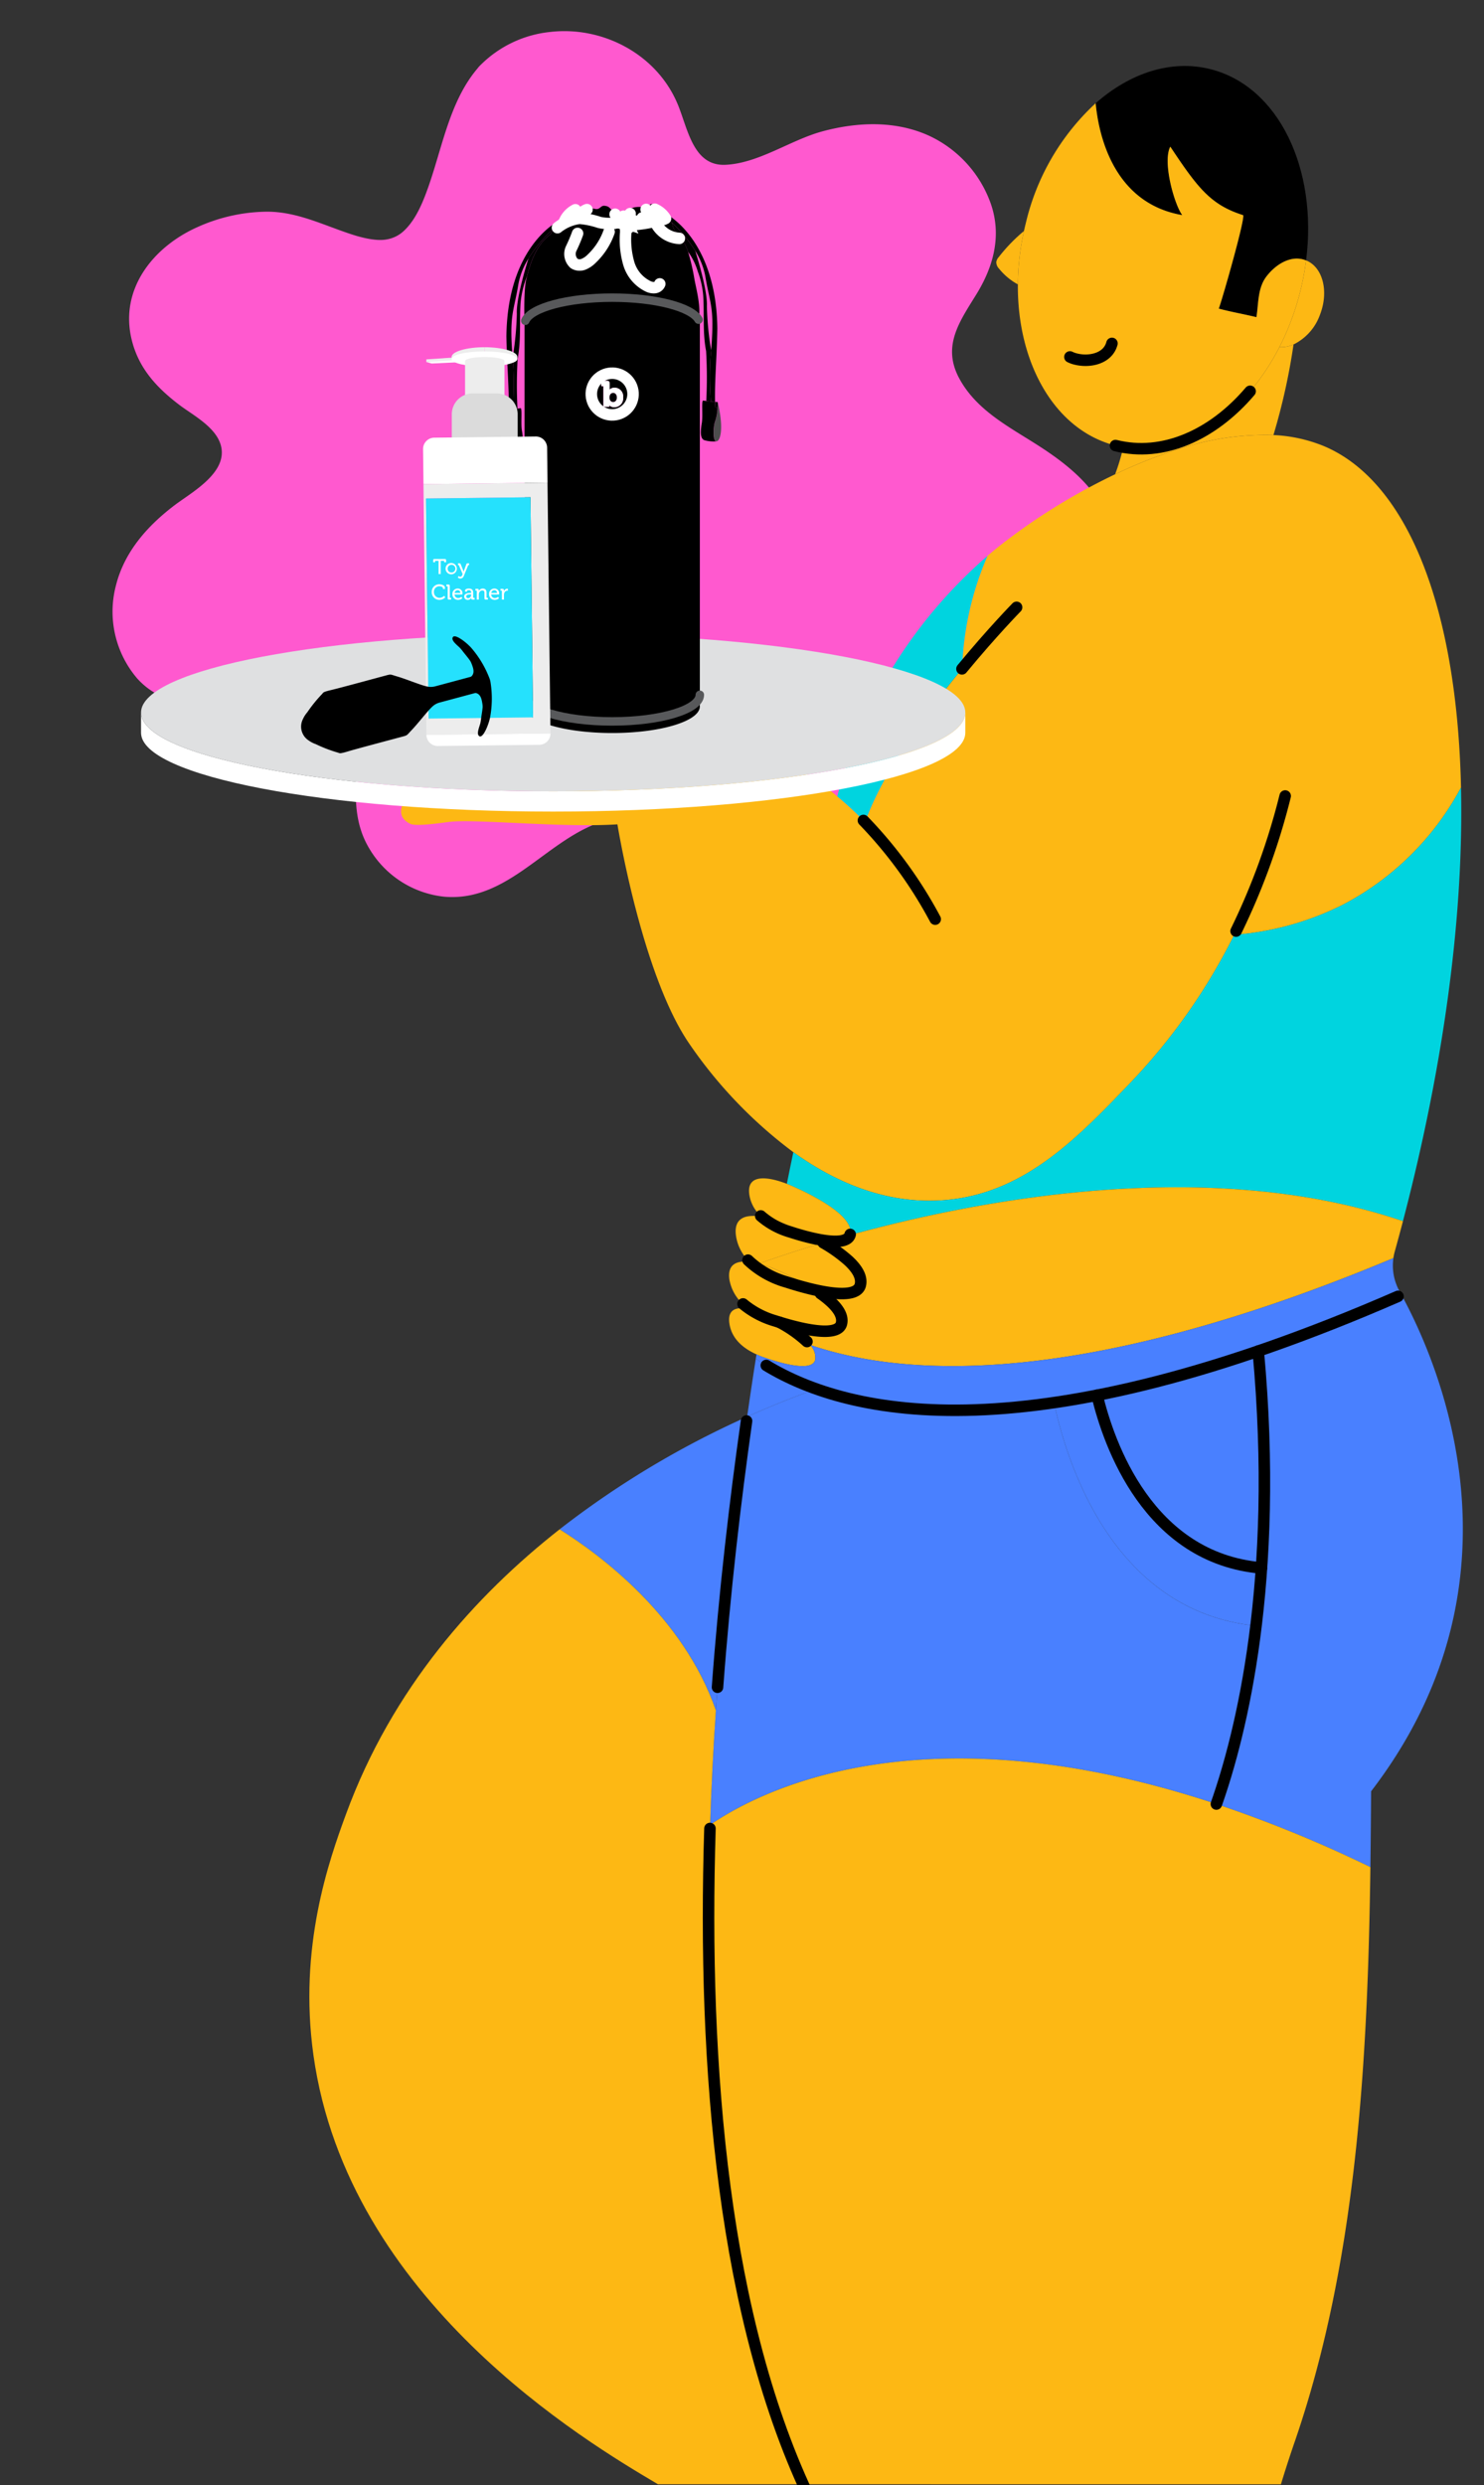<svg xmlns="http://www.w3.org/2000/svg" xmlns:xlink="http://www.w3.org/1999/xlink" width="258" height="432" viewBox="0 0 258 432">
  <rect x="0" y="0" width="258" height="432" fill="#333333" stroke="none"/>
  <defs>
    <clipPath id="clip-path">
      <rect id="Rectangle_56" data-name="Rectangle 56" width="258" height="432" transform="translate(410 130)" fill="#fff" stroke="#707070" stroke-width="1"/>
    </clipPath>
    <clipPath id="clip-path-2">
      <path id="Path_146" data-name="Path 146" d="M-6.762-8.96H134.013L236.759,0V468.941H0Z" fill="none"/>
    </clipPath>
    <clipPath id="clip-path-3">
      <rect id="Rectangle_48" data-name="Rectangle 48" width="200.539" height="420.397" fill="none"/>
    </clipPath>
    <clipPath id="clip-path-5">
      <rect id="Rectangle_50" data-name="Rectangle 50" width="143.303" height="30.924" fill="none"/>
    </clipPath>
    <clipPath id="clip-path-7">
      <rect id="Rectangle_52" data-name="Rectangle 52" width="37.977" height="91.965" fill="none"/>
    </clipPath>
  </defs>
  <g id="Mask_Group_1" data-name="Mask Group 1" transform="translate(-410 -130)" clip-path="url(#clip-path)">
    <g id="Group_78" data-name="Group 78" transform="translate(431.33 141.365)">
      <g id="Mask_Group_2" data-name="Mask Group 2" transform="translate(0 0.003)" clip-path="url(#clip-path-2)">
        <path id="Path_54" data-name="Path 54" d="M172.948,85.112c-2.535-5.64-7.346-9.376-12.328-12.549-4.951-3.153-10.478-6-13.435-11.468-3.035-5.611.006-9.835,2.95-14.6,2.99-4.839,4.477-10.239,2.506-15.841a20.586,20.586,0,0,0-10.66-11.734c-5.831-2.685-12.471-2.429-18.539-.8-5.584,1.5-11.012,5.513-16.841,5.826-5.724.308-6.6-6.295-8.388-10.561C94.522,4.573,84.976-.237,75.95.866A19.982,19.982,0,0,0,64.058,6.5a4.024,4.024,0,0,0-.31.309,3.979,3.979,0,0,0-.329.394c-4.794,5.642-6.094,13.6-8.506,20.478-1.02,2.91-2.289,5.973-4.428,7.878A5.7,5.7,0,0,1,47.737,36.9c-1.716.361-4.114-.19-6.046-.811-4.979-1.6-9.553-4-14.882-3.991a29.981,29.981,0,0,0-12.2,2.739C7.1,38.223,1.077,45.553,3.334,54.491c1.245,4.93,4.391,8.254,8.227,11.176,2.5,1.9,6.95,4.136,7.378,7.755.521,4.4-5.389,7.577-8.23,9.743C6.068,86.7,2.014,91.2.545,97.148a17.875,17.875,0,0,0,3.706,16.086c4.332,4.815,10.825,5.116,16.676,4.072,5.153-.92,10.284-3.236,15.607-2.463a7.409,7.409,0,0,1,4.871,2.48c1.8,2.291,1.52,5.619,1.308,8.361-.452,5.856-1.293,11.749,1.844,17.036A17.213,17.213,0,0,0,57.72,151.19c10.375.854,16.85-8.644,25.606-12.4,4.7-2.016,8.973-.642,13.057,2.176,4.838,3.338,8.92,7.689,14.1,10.519,9.983,5.454,23.9,5.525,30.453-5.554,2.918-4.936,2.552-10.714,1.422-16.146-.929-4.466-3.218-10.023-1.486-14.562,1.366-3.578,5.089-4.853,8.4-5.606,4.118-.937,8.356-1.162,12.459-2.171,4.123-1.014,8.037-2.945,10.571-6.59,3.256-4.683,2.91-10.706.645-15.746" transform="translate(-1.737 -6.666)" fill="#ff59cf"/>
        <g id="Group_68" data-name="Group 68" transform="translate(32.453 0.101)">
          <g id="Group_67" data-name="Group 67" clip-path="url(#clip-path-3)">
            <g id="Group_66" data-name="Group 66">
              <g id="Group_65" data-name="Group 65" clip-path="url(#clip-path-3)">
                <path id="Path_55" data-name="Path 55" d="M119.26,219.414c2.081-2.271,22.113,5.054,23.251,1.392a18.949,18.949,0,0,1,5.615-8.437c8.019-7.075,19.838-4.4,25.608-3.094a48.158,48.158,0,0,1,20.127,10.2,60.664,60.664,0,0,1,4.83,4.481c3.253-8.98,10.721-19.192,16.878-26.667a53.191,53.191,0,0,1,4.421-19.623q1.221-1.054,2.521-2.073a107.723,107.723,0,0,1,19.657-12.108,84.6,84.6,0,0,1,11.091-4.386,47.712,47.712,0,0,1,16.434-2.43,26.045,26.045,0,0,1,8.885,1.965c14.375,6.149,23.023,27.823,23.725,59.316a48.977,48.977,0,0,1-20.549,20.377,50.328,50.328,0,0,1-18.873,5.222,104.255,104.255,0,0,1-17.959,25.621c-9.441,9.855-18.606,19.429-32.511,20.506-10.048.775-18.976-3.163-26.181-8.342a79.377,79.377,0,0,1-18.17-18.972c-6.649-9.777-10.815-28.732-12.423-38.022-9.579.625-24.746-.973-29.232-.426-1.15.138-5.739.845-6.782.336-2.986-1.456-.991-4.154-.362-4.835" transform="translate(-102.083 -92.504)" fill="#fdb814"/>
                <path id="Path_56" data-name="Path 56" d="M412.541,6.726c5.951-5.248,13.125-7.653,19.972-5.92,11.824,2.987,18.649,17.275,16.615,33.248l-.034-.013c-2.659-1.048-5.378.814-6.916,2.878-1.486,2-1.31,4.662-1.685,7-2.176-.53-4.378-.9-6.545-1.487.556-1.426,4.749-16.081,4.21-16.253-5.619-1.78-7.872-4.722-12.642-11.905-1.388,2.7.728,10.108,2.081,11.905-12.147-2.1-14.573-14.275-15.055-19.45" transform="translate(-275.84 -0.249)"/>
                <path id="Path_57" data-name="Path 57" d="M397.878,75.845c-.452-.077-.9-.177-1.357-.289C386.007,72.9,379.449,61.307,379.552,47.54a45.27,45.27,0,0,1,1.06-9.277c.108-.483.22-.961.341-1.444a41.143,41.143,0,0,1,12.125-20.773c.483,5.175,2.909,17.352,15.055,19.45-1.353-1.8-3.469-9.208-2.081-11.906,4.77,7.183,7.023,10.126,12.642,11.906.538.172-3.654,14.827-4.21,16.253,2.167.586,4.369.957,6.545,1.487.375-2.336.2-5,1.685-7,1.538-2.064,4.257-3.925,6.916-2.878l.034.013a46.5,46.5,0,0,1-1.043,5.489,45.38,45.38,0,0,1-3.589,9.575c-4.27,8.333-10.794,14.37-17.835,16.662a19.3,19.3,0,0,1-9.32.745" transform="translate(-256.377 -9.569)" fill="#fdb814"/>
                <path id="Path_58" data-name="Path 58" d="M370.824,74.757a29.071,29.071,0,0,1,4.382-4.529,45.271,45.271,0,0,0-1.06,9.277,10.944,10.944,0,0,1-3.266-2.728,1.684,1.684,0,0,1-.487-1.164,1.748,1.748,0,0,1,.431-.857" transform="translate(-250.971 -41.535)" fill="#fdb814"/>
                <path id="Path_59" data-name="Path 59" d="M492.921,97.3a5.139,5.139,0,0,1-2.447.452,45.385,45.385,0,0,0,3.589-9.574,46.58,46.58,0,0,0,1.043-5.489c2.921,1.176,3.995,5.412,2.4,9.479a9.172,9.172,0,0,1-4.58,5.132" transform="translate(-321.818 -48.888)" fill="#fdb814"/>
                <path id="Path_60" data-name="Path 60" d="M464.813,118.78a5.144,5.144,0,0,0,2.447-.452,109.888,109.888,0,0,1-3.495,15.748,47.713,47.713,0,0,0-16.434,2.43l-.353-1.064c7.041-2.292,13.565-8.329,17.835-16.662" transform="translate(-296.157 -69.913)" fill="#fdb814"/>
                <path id="Path_61" data-name="Path 61" d="M431.528,160.068l.353,1.064a84.6,84.6,0,0,0-11.091,4.386,36.518,36.518,0,0,0,1.418-4.705,19.3,19.3,0,0,0,9.32-.745" transform="translate(-280.706 -94.538)" fill="#fdb814"/>
                <path id="Path_62" data-name="Path 62" d="M329.106,207.946a53.191,53.191,0,0,0-4.421,19.623c-6.157,7.476-13.625,17.688-16.878,26.667a60.662,60.662,0,0,0-4.83-4.481,83.741,83.741,0,0,1,26.129-41.809" transform="translate(-211.2 -122.785)" fill="#00d4df"/>
                <path id="Path_63" data-name="Path 63" d="M398.808,306.192c.478,21.243-2.663,46.954-10.092,75.376-33.6-11.436-73.652-3.771-96.14,2.421a.559.559,0,0,0,.039-.121c.271-1.125-.469-2.31-1.685-3.438-2.551-2.365-7.2-4.468-8.911-5.188-.129-.056-.271-.112-.418-.168.431-2.128.81-3.973,1.133-5.5,7.2,5.179,16.133,9.117,26.181,8.342,13.9-1.078,23.069-10.652,32.51-20.506a104.254,104.254,0,0,0,17.959-25.621,50.33,50.33,0,0,0,18.873-5.222,48.98,48.98,0,0,0,20.549-20.377" transform="translate(-198.59 -180.747)" fill="#00d4df"/>
                <path id="Path_64" data-name="Path 64" d="M272.143,472.815c.146.056.289.112.418.168,1.715.72,6.36,2.822,8.911,5.188,1.215,1.129,1.956,2.314,1.685,3.439a.571.571,0,0,1-.039.121q-1.9.523-3.628,1.03a20.08,20.08,0,0,1-2.12-.327c-2.236-1.228-4.382-2.181-5.507-2.655a19.625,19.625,0,0,0-4.119-1.249,6.342,6.342,0,0,1-2.112-3.753c-.663-4.162,4.042-2.926,6.511-1.96" transform="translate(-189.13 -278.487)" fill="#fdb814"/>
                <path id="Path_65" data-name="Path 65" d="M259.978,491.383c-.547-3.425,1.857-3.882,4.421-3.456a13.854,13.854,0,0,0,5,2.654,43.89,43.89,0,0,0,4.628,1.25c.366.2.737.409,1.1.625-5.209,1.543-9.075,2.883-11.169,3.637a12.692,12.692,0,0,0-1.611-.31,7.687,7.687,0,0,1-2.37-4.4" transform="translate(-185.786 -287.887)" fill="#fdb814"/>
                <path id="Path_66" data-name="Path 66" d="M290.736,483.965c22.488-6.192,62.535-13.857,96.14-2.422q-.691,2.637-1.431,5.3a9.2,9.2,0,0,0-.237,1.125c-53.977,22.6-84.881,20.756-101.418,15.077-.164-.194-.34-.388-.53-.577a22.158,22.158,0,0,0-4.778-3.352c2.9.9,10.135,2.878,10.781.224.306-1.245-.517-2.555-1.87-3.8a20.012,20.012,0,0,0-2.714-2.042c3.456.775,7.368,1.172,7.859-.857.336-1.388-.578-2.848-2.073-4.236a25.628,25.628,0,0,0-4.373-3.115c.332-.1.672-.2,1.017-.3,1.775.168,3.279-.017,3.628-1.03" transform="translate(-196.748 -280.723)" fill="#fdb814"/>
                <path id="Path_67" data-name="Path 67" d="M275.871,490.774a13.851,13.851,0,0,1-5-2.654,19.626,19.626,0,0,1,4.119,1.249c1.125.474,3.27,1.426,5.507,2.655a43.972,43.972,0,0,1-4.628-1.25" transform="translate(-192.26 -288.079)" fill="#fdb814"/>
                <path id="Path_68" data-name="Path 68" d="M299.52,496.957q1.726-.5,3.628-1.03c-.349,1.013-1.853,1.2-3.628,1.03" transform="translate(-209.161 -292.685)" fill="#fdb814"/>
                <path id="Path_69" data-name="Path 69" d="M280.969,499.164a25.653,25.653,0,0,1,4.373,3.115c1.5,1.388,2.409,2.848,2.073,4.236-.491,2.03-4.4,1.633-7.859.857a50.4,50.4,0,0,0-7.183-3.7,20.123,20.123,0,0,0-2.573-.875c2.094-.754,5.959-2.094,11.169-3.637" transform="translate(-191.627 -294.595)" fill="#fdb814"/>
                <path id="Path_70" data-name="Path 70" d="M261.43,507.84A17.964,17.964,0,0,0,267.1,510.7c.862.28,2.827.9,4.972,1.383a20.015,20.015,0,0,1,2.715,2.042c1.353,1.245,2.176,2.555,1.87,3.8-.646,2.654-7.877.672-10.781-.224-1.159-.642-2.2-1.138-2.805-1.409a13.57,13.57,0,0,0-2.249-.8,7.552,7.552,0,0,1-3.632-5.123c-.457-2.861,1.392-3.413,3.516-3.167.228.224.469.435.72.638" transform="translate(-184.148 -299.306)" fill="#fdb814"/>
                <path id="Path_71" data-name="Path 71" d="M273.3,511.222a17.963,17.963,0,0,1-5.675-2.861c.246-.09.543-.2.892-.327a20.122,20.122,0,0,1,2.573.875,50.406,50.406,0,0,1,7.183,3.7c-2.146-.478-4.111-1.1-4.972-1.383" transform="translate(-190.344 -299.828)" fill="#fdb814"/>
                <path id="Path_72" data-name="Path 72" d="M270.665,532.729c.189.189.366.383.53.577a3.1,3.1,0,0,1,.9,2.581c-.551,2.448-7.312.146-8.863-.392-.444-.155-.9-.332-1.344-.539-2.219-1-4.3-2.628-4.705-5.347-.418-2.835,1.676-2.939,3.645-2.443a17.508,17.508,0,0,0,4.266,1.961c.2.064.469.151.788.25a22.159,22.159,0,0,1,4.779,3.352" transform="translate(-184.153 -310.98)" fill="#fdb814"/>
                <path id="Path_73" data-name="Path 73" d="M470.63,578.8c.383-3.163.706-6.519.948-10.065a234.3,234.3,0,0,0-.565-37.7c7.7-2.641,15.986-5.869,24.9-9.773,6.451,11.81,22.924,49.552-5.278,86.307q-.039,6.541-.121,13.177a222.787,222.787,0,0,0-26.775-10.966,147.874,147.874,0,0,0,6.89-30.981" transform="translate(-306.046 -307.633)" fill="#4980ff"/>
                <path id="Path_74" data-name="Path 74" d="M355.795,521.855a214.019,214.019,0,0,1-28.016,7.679q-3.878.763-7.485,1.284c-19.653,2.87-33.333.733-42.688-2.883a44.861,44.861,0,0,1-9.16-4.757c.039-.25.078-.5.121-.75.448.207.9.383,1.344.538,1.551.539,8.312,2.84,8.863.392a3.1,3.1,0,0,0-.9-2.581c16.538,5.679,47.441,7.519,101.419-15.077a9.158,9.158,0,0,0,1.064,5.752c.112.2.228.409.345.629-8.915,3.9-17.2,7.131-24.9,9.773" transform="translate(-190.827 -298.451)" fill="#4980ff"/>
                <path id="Path_75" data-name="Path 75" d="M266.275,548.324a44.875,44.875,0,0,0,9.161,4.757l-.362,1.133c-2.232.819-5.826,2.189-10.307,4.2q.75-5.242,1.508-10.092" transform="translate(-188.657 -323.598)" fill="#4980ff"/>
                <path id="Path_76" data-name="Path 76" d="M250.06,616.316c1.25-18.464,3.284-35.94,5.438-51.056,4.481-2.012,8.075-3.382,10.307-4.2l.362-1.133c9.354,3.615,23.035,5.752,42.688,2.883,1.922,9.2,9.691,36.255,35.117,38.8a147.879,147.879,0,0,1-6.89,30.981c-51.306-17.025-79.6-2.172-88.027,3.632.216-6.717.561-13.375,1-19.907" transform="translate(-179.388 -330.442)" fill="#4980ff"/>
                <path id="Path_77" data-name="Path 77" d="M413.151,552.776a213.926,213.926,0,0,0,28.016-7.679,234.308,234.308,0,0,1,.564,37.7c-19.7-1.711-26.538-21.518-28.581-30.02" transform="translate(-276.2 -321.694)" fill="#4980ff"/>
                <path id="Path_78" data-name="Path 78" d="M394.9,565.108q3.607-.523,7.485-1.284c2.042,8.5,8.885,28.31,28.581,30.02-.241,3.546-.564,6.9-.948,10.065-25.427-2.546-33.2-29.6-35.117-38.8" transform="translate(-265.43 -332.742)" fill="#4980ff"/>
                <path id="Path_79" data-name="Path 79" d="M185.258,592.506a158.33,158.33,0,0,1,32.6-19.571c-2.154,15.116-4.188,32.592-5.438,51.056-5.666-16.348-20.092-27.051-27.163-31.485" transform="translate(-141.749 -338.117)" fill="#4980ff"/>
                <path id="Path_80" data-name="Path 80" d="M148.815,672.058c-1.314,40.422,1.964,83.08,16.179,114.617H139.753c-.077-.048-.155-.091-.232-.138-12.194-7.226-53.715-31.842-59.665-74.462-2.624-18.769,2.671-33.743,5.658-41.882,8.04-21.932,22.523-38.039,37.142-49.527,7.071,4.434,21.5,15.137,27.164,31.485-.444,6.532-.789,13.189-1,19.907" transform="translate(-79.147 -366.277)" fill="#fdb814"/>
                <path id="Path_81" data-name="Path 81" d="M336.7,725.751a222.811,222.811,0,0,1,26.775,10.966c-.461,33.562-2.365,68.524-13.121,99.785q-1.286,3.723-2.434,7.5H264.854c-14.215-31.537-17.494-74.2-16.18-114.617,8.424-5.8,36.72-20.657,88.026-3.632" transform="translate(-179.007 -423.603)" fill="#fdb814"/>
              </g>
            </g>
          </g>
        </g>
        <path id="Path_82" data-name="Path 82" d="M420.942,147.609c8.227,2.078,16.926-1.811,23.407-9.432" transform="translate(-248.343 -81.522)" fill="none" stroke="#000" stroke-linecap="round" stroke-linejoin="round" stroke-width="2"/>
        <path id="Path_83" data-name="Path 83" d="M248.651,747.5c-1.3,41.636,2.3,85.568,17.71,117.232" transform="translate(-146.552 -441.002)" fill="none" stroke="#000" stroke-linecap="round" stroke-linejoin="round" stroke-width="2"/>
        <path id="Path_84" data-name="Path 84" d="M257.252,574.729c-1.96,13.836-3.809,29.615-5.049,46.293" transform="translate(-148.792 -339.074)" fill="none" stroke="#000" stroke-linecap="round" stroke-linejoin="round" stroke-width="2"/>
        <path id="Path_85" data-name="Path 85" d="M480.622,309.762a118.436,118.436,0,0,1-8.535,23.485" transform="translate(-278.518 -182.752)" fill="none" stroke="#000" stroke-linecap="round" stroke-linejoin="round" stroke-width="2"/>
        <path id="Path_86" data-name="Path 86" d="M326.553,337.292a75.969,75.969,0,0,0-12.48-17.154" transform="translate(-185.294 -188.873)" fill="none" stroke="#000" stroke-linecap="round" stroke-linejoin="round" stroke-width="2"/>
        <path id="Path_87" data-name="Path 87" d="M365.362,229.768s-4.282,4.371-9.5,10.7" transform="translate(-209.951 -135.558)" fill="none" stroke="#000" stroke-linecap="round" stroke-linejoin="round" stroke-width="2"/>
        <path id="Path_88" data-name="Path 88" d="M276.5,520.715a17.444,17.444,0,0,1,1.775,1.413c1.35,1.245,2.173,2.557,1.869,3.8-.72,2.948-9.545.181-11.568-.472a15.4,15.4,0,0,1-5.549-2.937" transform="translate(-155.179 -307.208)" fill="none" stroke="#000" stroke-linecap="round" stroke-linejoin="round" stroke-width="2"/>
        <path id="Path_89" data-name="Path 89" d="M286.084,491.011c-.648,2.666-8.593.164-10.414-.427a13.576,13.576,0,0,1-5.136-2.787" transform="translate(-159.607 -287.787)" fill="none" stroke="#000" stroke-linecap="round" stroke-linejoin="round" stroke-width="2"/>
        <path id="Path_90" data-name="Path 90" d="M278.216,499.167a25.72,25.72,0,0,1,4.373,3.113c1.5,1.388,2.411,2.85,2.074,4.237-.8,3.285-10.589.2-12.834-.526a16.033,16.033,0,0,1-6.695-3.8" transform="translate(-156.421 -294.495)" fill="none" stroke="#000" stroke-linecap="round" stroke-linejoin="round" stroke-width="2"/>
        <path id="Path_91" data-name="Path 91" d="M278.507,532.894a22.3,22.3,0,0,1,4.769,3.35" transform="translate(-164.311 -314.393)" fill="none" stroke="#000" stroke-linecap="round" stroke-linejoin="round" stroke-width="2"/>
        <path id="Path_92" data-name="Path 92" d="M401.631,120.231a4.858,4.858,0,0,0,1.1.385c2.33.561,5.508-.077,6.206-2.736" transform="translate(-236.951 -69.547)" fill="none" stroke="#000" stroke-linecap="round" stroke-linejoin="round" stroke-width="2"/>
        <path id="Path_93" data-name="Path 93" d="M272.882,533.906c14.506,8.814,46.026,15.816,109.833-12.009" transform="translate(-160.992 -307.905)" fill="none" stroke="#000" stroke-linecap="round" stroke-linejoin="round" stroke-width="2"/>
        <path id="Path_94" data-name="Path 94" d="M463.727,623.837c4.275-12.15,10.973-38.654,7.28-78.747" transform="translate(-273.585 -321.588)" fill="none" stroke="#000" stroke-linecap="round" stroke-linejoin="round" stroke-width="2"/>
        <path id="Path_95" data-name="Path 95" d="M413.147,563.821c2.042,8.5,8.888,28.313,28.585,30.024" transform="translate(-243.745 -332.639)" fill="none" stroke="#000" stroke-linecap="round" stroke-linejoin="round" stroke-width="2"/>
        <g id="Group_72" data-name="Group 72" transform="translate(3.19 98.795)">
          <g id="Group_71" data-name="Group 71" clip-path="url(#clip-path-5)">
            <g id="Group_70" data-name="Group 70">
              <g id="Group_69" data-name="Group 69" clip-path="url(#clip-path-5)">
                <path id="Path_96" data-name="Path 96" d="M79.432,288.079c39.571,0,71.652-6.138,71.652-13.705v3.514c0,7.572-32.081,13.705-71.652,13.705S7.78,285.46,7.78,277.888v-3.514c0,7.568,32.081,13.705,71.652,13.705" transform="translate(-7.78 -260.669)" fill="#fff"/>
                <path id="Path_97" data-name="Path 97" d="M79.432,268.36c-39.571,0-71.652-6.138-71.652-13.705s32.081-13.7,71.652-13.7,71.652,6.138,71.652,13.7S119,268.36,79.432,268.36" transform="translate(-7.78 -240.95)" fill="#dfe0e1"/>
              </g>
            </g>
          </g>
        </g>
        <g id="Group_76" data-name="Group 76" transform="translate(66.061 24.096)">
          <g id="Group_75" data-name="Group 75" clip-path="url(#clip-path-7)">
            <g id="Group_74" data-name="Group 74">
              <g id="Group_73" data-name="Group 73" clip-path="url(#clip-path-7)">
                <path id="Path_98" data-name="Path 98" d="M251.262,142.823c1.064,4.5.49,6.71-.205,6.787s-.613-2.614-.2-3.6a8.179,8.179,0,0,0,.38-2.294c.029-.517.029-.9.029-.9" transform="translate(-213.872 -108.359)" fill="#4d4d4d"/>
                <path id="Path_99" data-name="Path 99" d="M251.635,142.711v.019s0,.38-.029.9l-.4-.019c-.015-.316-.025-.63-.032-.943.186.019.349.034.466.046" transform="translate(-214.244 -108.266)"/>
                <path id="Path_100" data-name="Path 100" d="M246.9,142.261l.729.073c.007.313.016.627.032.943l.4.019a8.179,8.179,0,0,1-.38,2.294c-.409.982-.492,3.673.2,3.6a5.655,5.655,0,0,1-2.148-.209c-.427-.193-.569-.708-.569-1.374a10.481,10.481,0,0,1,.165-1.6c.221-1.36-.11-3.969.258-3.9.084.017.271.041.511.071s.514.056.8.085" transform="translate(-210.708 -107.934)"/>
                <path id="Path_101" data-name="Path 101" d="M238.1,86.6c.613-7.547-.175-7.845-1.006-12.833a12.829,12.829,0,0,0-1.757-4.45,24.109,24.109,0,0,0-4.125-4.974,7.068,7.068,0,0,0-1.039-1.488c.2.1,8.825,4.453,9.006,19.994-.112,5.558-.482,9.081-.4,12.731l-.729-.073a61.947,61.947,0,0,1-.047-7.843c.033-.37.065-.725.092-1.065" transform="translate(-201.856 -61.179)"/>
                <path id="Path_102" data-name="Path 102" d="M239.593,88.739c-.027.34-.059.695-.092,1.065a61.942,61.942,0,0,0,.047,7.843c-.281-.029-.562-.059-.8-.086a79.217,79.217,0,0,0-.029-8.672c-.618-3.209-.3-6.382-.5-9.607a15.244,15.244,0,0,0-.947-4.232,11.064,11.064,0,0,0-1.695-3.425,8.465,8.465,0,0,0-1.311-2.534c-.492-.619-1.191-1.151-1.345-1.977a2.525,2.525,0,0,0-.221-.631,24.109,24.109,0,0,1,4.125,4.974l0,0s2.166,6.689,2.031,9.616a53.576,53.576,0,0,0,.733,7.666" transform="translate(-203.351 -63.32)"/>
                <path id="Path_103" data-name="Path 103" d="M200.664,102.342a1.551,1.551,0,0,1,.2.745V169.53c0,2.554-6.816,4.622-15.238,4.622s-15.237-2.068-15.237-4.622V103.087c0-2.554,6.816-4.623,15.237-4.623,7.585,0,13.868,1.677,15.04,3.878m-11.411,12.883a3.628,3.628,0,1,0-3.629,3.628,3.629,3.629,0,0,0,3.629-3.628" transform="translate(-166.585 -82.188)"/>
                <path id="Path_104" data-name="Path 104" d="M194.839,60.442a7.086,7.086,0,0,1,1.039,1.488,2.522,2.522,0,0,1,.22.631c.155.827.853,1.358,1.345,1.977a8.476,8.476,0,0,1,1.312,2.534A38.487,38.487,0,0,1,199.89,72c.428,2.134,1.107,4.713.716,6.9,0,.007,0,.014,0,.022-1.173-2.2-7.455-3.877-15.04-3.877-8.421,0-15.237,2.068-15.237,4.622,0,0-.212-5.828.307-7.855q.06-.236.128-.5c.539-2.089,1.489-5.375,4.03-7.244a9,9,0,0,0,.683-1.106c.21-.365.451-.781.714-1.2v0c.741-1.172,1.66-2.345,2.55-2.372,1.663-.052,1.351,0,2.184,0a16.981,16.981,0,0,1,1.818.26c.728.051.831-.624,1.455-.572s.861.208,1.365.883,2.169.155,2.427,0a3.894,3.894,0,0,1,2.443-.675,2.222,2.222,0,0,0,1.871-.521c.883.052.988.157,1.871.988.225.212.451.445.664.688" transform="translate(-166.523 -58.768)"/>
                <path id="Path_105" data-name="Path 105" d="M202.327,130.491a3.628,3.628,0,1,1-3.628,3.629,3.628,3.628,0,0,1,3.628-3.629m1.905,4.224a1.512,1.512,0,0,0-1.463-1.7,1.262,1.262,0,0,0-.877.315h-.012s.012-.114.012-.278v-.763c0-.321-.138-.46-.46-.46h-1.01v.915h.239a.126.126,0,0,1,.139.139v3.457h1.022v-.076c0-.1-.005-.183-.005-.183h.012a1.2,1.2,0,0,0,.889.335,1.542,1.542,0,0,0,1.514-1.7" transform="translate(-183.288 -101.083)"/>
                <path id="Path_106" data-name="Path 106" d="M205.248,134.933a1.512,1.512,0,0,1,1.463,1.7,1.542,1.542,0,0,1-1.514,1.7,1.2,1.2,0,0,1-.889-.335H204.3s.006.083.006.183v.076h-1.023V134.8a.126.126,0,0,0-.139-.139h-.24v-.915h1.01c.323,0,.46.139.46.46v.763c0,.164-.013.278-.013.278h.013a1.262,1.262,0,0,1,.877-.315m.367,1.722c0-.486-.259-.8-.638-.8-.328,0-.636.24-.636.8,0,.391.208.776.636.776.34,0,.638-.277.638-.776" transform="translate(-185.767 -103.004)" fill="#fff"/>
                <path id="Path_107" data-name="Path 107" d="M207.048,138.885c.379,0,.638.315.638.8s-.3.775-.638.775c-.428,0-.636-.384-.636-.775,0-.562.308-.8.636-.8" transform="translate(-187.838 -106.036)"/>
                <path id="Path_108" data-name="Path 108" d="M163.792,89.817q.041.512.092,1.072a61.918,61.918,0,0,1-.047,7.841c-.253.026-.508.052-.73.073.085-3.648-.285-7.171-.4-12.729.183-15.6,8.873-19.928,9.009-19.994-.263.416-.5.832-.714,1.2a23.9,23.9,0,0,0-4.451,5.266,12.816,12.816,0,0,0-1.758,4.449c-.831,4.986-1.619,5.285-1.006,12.826" transform="translate(-162.057 -63.082)"/>
                <path id="Path_109" data-name="Path 109" d="M172.562,69a8.937,8.937,0,0,1-.684,1.106c-2.541,1.87-3.491,5.156-4.03,7.244a16.479,16.479,0,0,0-1.133,4.74c-.2,3.226.117,6.4-.5,9.607a78.772,78.772,0,0,0-.029,8.67c-.231.026-.513.057-.8.085a61.908,61.908,0,0,0,.047-7.841q-.052-.56-.092-1.072a53.537,53.537,0,0,0,.733-7.661c-.135-2.925,2.031-9.614,2.031-9.614A23.918,23.918,0,0,1,172.562,69" transform="translate(-163.611 -64.805)"/>
                <path id="Path_110" data-name="Path 110" d="M164.577,145.4c.24-.029.427-.054.511-.07.368-.073.037,2.536.257,3.9a10.456,10.456,0,0,1,.165,1.6c0,.667-.142,1.182-.569,1.375a5.445,5.445,0,0,1-2.119.211c.663,0,.579-2.629.175-3.6a8.216,8.216,0,0,1-.38-2.294l.4-.019c.015-.317.025-.631.032-.944.222-.021.477-.047.73-.073.283-.029.563-.059.8-.085" transform="translate(-162.001 -109.836)"/>
                <path id="Path_111" data-name="Path 111" d="M163.008,145.887c-.007.313-.016.627-.032.944l-.4.019c-.029-.517-.029-.9-.029-.9v-.021c.118-.011.281-.026.464-.046" transform="translate(-161.958 -110.166)"/>
                <path id="Path_112" data-name="Path 112" d="M162.111,149.24c.4.968.488,3.6-.175,3.6h-.029c-.7-.077-1.269-2.287-.205-6.787,0,0,0,.38.029.9a8.186,8.186,0,0,0,.38,2.294" transform="translate(-161.114 -110.262)" fill="#4d4d4d"/>
              </g>
            </g>
          </g>
        </g>
        <path id="Path_113" data-name="Path 113" d="M170.388,266.862c0,2.555,6.815,4.623,15.237,4.623s15.238-2.068,15.238-4.623" transform="translate(-100.524 -157.442)" fill="none" stroke="#58595b" stroke-linecap="round" stroke-width="1.475"/>
        <path id="Path_114" data-name="Path 114" d="M184.348,66.462a7.706,7.706,0,0,1,3.821-1.626,14.3,14.3,0,0,1,3.462.715,8.277,8.277,0,0,0,2.642.142,1.97,1.97,0,0,1,1.611.242,1.791,1.791,0,0,1,.33,1.394,15,15,0,0,0,.53,5.354,6.434,6.434,0,0,0,3.4,3.994,2.194,2.194,0,0,0,1.114.206,1.054,1.054,0,0,0,.875-.647" transform="translate(-108.76 -38.251)" fill="none" stroke="#fff" stroke-linecap="round" stroke-width="2"/>
        <path id="Path_115" data-name="Path 115" d="M213.335,67.2a3.157,3.157,0,0,1,2.048-1.077,23.113,23.113,0,0,0,2.341-.367,5.156,5.156,0,0,1,2.169-.477" transform="translate(-125.861 -38.503)" fill="none" stroke="#fff" stroke-linecap="round" stroke-width="2"/>
        <path id="Path_116" data-name="Path 116" d="M187.243,63.316a4.086,4.086,0,0,1,1.929-2.092" transform="translate(-110.468 -36.122)" fill="none" stroke="#fff" stroke-linecap="round" stroke-width="2"/>
        <path id="Path_117" data-name="Path 117" d="M193.584,62.361a2.364,2.364,0,0,1,1.342-1.207" transform="translate(-114.209 -36.08)" fill="none" stroke="#fff" stroke-linecap="round" stroke-width="2"/>
        <path id="Path_118" data-name="Path 118" d="M208.794,63.112a4.141,4.141,0,0,0,2.1,1.63l-.631-1.289" transform="translate(-123.182 -37.235)" fill="none" stroke="#fff" stroke-linecap="round" stroke-width="2"/>
        <path id="Path_119" data-name="Path 119" d="M215.12,62.851a1.143,1.143,0,0,0,2.128.745" transform="translate(-126.906 -37.081)" fill="none" stroke="#fff" stroke-linecap="round" stroke-width="2"/>
        <path id="Path_120" data-name="Path 120" d="M221.94,61.078a4.813,4.813,0,0,1,1.561,2.049" transform="translate(-130.938 -36.035)" fill="none" stroke="#fff" stroke-linecap="round" stroke-width="2"/>
        <path id="Path_121" data-name="Path 121" d="M225.612,60.981a4.206,4.206,0,0,1,1.865,1.617" transform="translate(-133.104 -35.978)" fill="none" stroke="#fff" stroke-linecap="round" stroke-width="2"/>
        <path id="Path_122" data-name="Path 122" d="M226.538,67.759a4.9,4.9,0,0,0,3.89,2.292" transform="translate(-133.651 -39.977)" fill="none" stroke="#fff" stroke-linecap="round" stroke-width="2"/>
        <path id="Path_123" data-name="Path 123" d="M200.824,102.3c-1.235-2.177-7.483-3.831-15.015-3.831-7.75,0-14.139,1.75-15.11,4.021" transform="translate(-100.707 -58.093)" fill="none" stroke="#58595b" stroke-linecap="round" stroke-width="1.475"/>
        <circle id="Ellipse_1" data-name="Ellipse 1" cx="3.629" cy="3.629" r="3.629" transform="matrix(0.987, -0.16, 0.16, 0.987, 80.938, 54.132)" fill="none" stroke="#fff" stroke-linecap="round" stroke-width="2"/>
        <path id="Path_124" data-name="Path 124" d="M191.012,70.851a26.249,26.249,0,0,1-1.113,2.627,2.24,2.24,0,0,0,.526,2.6,1.835,1.835,0,0,0,1.625.125,4.171,4.171,0,0,0,1.39-.942,11.836,11.836,0,0,0,3.048-4.694" transform="translate(-111.928 -41.634)" fill="none" stroke="#fff" stroke-linecap="round" stroke-width="2"/>
        <path id="Path_125" data-name="Path 125" d="M128.752,124.778l.937.244,5.255-.244-1-.706" transform="translate(-75.96 -73.2)" fill="#fff"/>
        <path id="Path_126" data-name="Path 126" d="M133.139,123.911l-4.387.3v.47l5.724-.386" transform="translate(-75.96 -73.105)" fill="#ededed"/>
        <path id="Path_127" data-name="Path 127" d="M153.407,119.486v3.354c5.649-.615,5.722-.736,5.722-1.661s-2.575-1.691-5.722-1.693" transform="translate(-90.506 -70.494)" fill="#ededed"/>
        <path id="Path_128" data-name="Path 128" d="M139.452,121.18c0,.926.073,1.047,5.722,1.662v-3.354c-3.147,0-5.722.767-5.722,1.693" transform="translate(-82.273 -70.495)" fill="#ededed"/>
        <path id="Path_129" data-name="Path 129" d="M150.87,122.578c0,.725-2.556,1.313-5.709,1.313s-5.709-.588-5.709-1.313,2.556-1.313,5.709-1.313,5.709.588,5.709,1.313" transform="translate(-82.273 -71.544)" fill="#fff"/>
        <path id="Path_130" data-name="Path 130" d="M148.586,123.642c-1.891,0-3.423.313-3.423.7v6.847h6.847v-6.847c0-.387-1.533-.7-3.423-.7" transform="translate(-85.642 -72.946)" fill="#ededed"/>
        <path id="Path_131" data-name="Path 131" d="M147.378,150.534h-4.2a3.624,3.624,0,0,1-3.624-3.624v-4.2a3.624,3.624,0,0,1,3.624-3.623h4.2A3.624,3.624,0,0,1,151,142.713v4.2a3.624,3.624,0,0,1-3.624,3.624" transform="translate(-82.335 -82.06)" fill="#dbdbdb"/>
        <path id="Path_132" data-name="Path 132" d="M149.511,208.951,149,165.358l-21.565.253-.071-6.082a1.961,1.961,0,0,1,1.938-1.984l3.118-.036,11.406-.134,3.119-.036a1.961,1.961,0,0,1,1.984,1.938l.23,19.592.25,21.354Z" transform="translate(-75.14 -92.826)" fill="#fff"/>
        <path id="Path_133" data-name="Path 133" d="M148.411,285.2l-17.643.207a1.962,1.962,0,0,1-1.984-1.938l21.565-.253a1.961,1.961,0,0,1-1.938,1.984" transform="translate(-75.979 -167.089)" fill="#fff"/>
        <path id="Path_134" data-name="Path 134" d="M149.1,176.9l-21.565.253.03,2.565.084,7.15.064,5.427.065,5.525.139,11.826.13,11.1,21.565-.253Zm-20.678,41.014-.449-38.256,18.163-.213.449,38.256Z" transform="translate(-75.244 -104.366)" fill="#ededed"/>
        <rect id="Rectangle_53" data-name="Rectangle 53" width="18.165" height="38.258" transform="translate(52.733 75.291) rotate(-0.671)" fill="#25e1fd"/>
        <path id="Path_135" data-name="Path 135" d="M132.585,209.6h-.526a.073.073,0,0,0-.082.082v.166h-.329v-.344c0-.166.055-.222.222-.222h1.8c.167,0,.222.055.222.222v.344h-.329v-.166a.073.073,0,0,0-.082-.082h-.526v2.3h-.37Z" transform="translate(-77.668 -123.473)" fill="#fff"/>
        <path id="Path_136" data-name="Path 136" d="M137.909,210.981a.981.981,0,1,1-1.007.978.978.978,0,0,1,1.007-.978m0,1.651a.671.671,0,1,0-.64-.674.647.647,0,0,0,.64.674" transform="translate(-80.768 -124.474)" fill="#fff"/>
        <path id="Path_137" data-name="Path 137" d="M142.524,213.43a.376.376,0,0,0,.33-.27l.085-.2-.64-1.484a.108.108,0,0,0-.118-.074h-.044v-.307h.211c.152,0,.207.041.267.189l.426,1.055a2.033,2.033,0,0,1,.067.226h.007a1.66,1.66,0,0,1,.063-.226l.389-1.055a.242.242,0,0,1,.274-.189h.215v.307H144a.108.108,0,0,0-.118.074l-.741,1.829a.64.64,0,0,1-.6.44.621.621,0,0,1-.44-.185l.148-.259a.39.39,0,0,0,.274.133" transform="translate(-83.836 -124.538)" fill="#fff"/>
        <path id="Path_138" data-name="Path 138" d="M132.349,220.009c.352,0,.981.148.981.566v.255h-.341v-.148c0-.219-.37-.329-.633-.329a.927.927,0,0,0-.933.984.977.977,0,0,0,.944,1.025,1.158,1.158,0,0,0,.825-.355l.2.267a1.417,1.417,0,0,1-1.029.437,1.313,1.313,0,0,1-1.325-1.374,1.292,1.292,0,0,1,1.31-1.329" transform="translate(-77.309 -129.8)" fill="#fff"/>
        <path id="Path_139" data-name="Path 139" d="M137.474,220.506a.073.073,0,0,0-.082-.082h-.152v-.307h.355c.166,0,.237.07.237.237v1.988a.072.072,0,0,0,.081.082h.152v.307h-.355c-.166,0-.237-.07-.237-.237Z" transform="translate(-80.968 -129.864)" fill="#fff"/>
        <path id="Path_140" data-name="Path 140" d="M140.745,221.815a.8.8,0,0,1,.807.877c0,.048-.011.148-.011.148h-1.366a.628.628,0,0,0,.644.626.86.86,0,0,0,.548-.219l.156.255a1.1,1.1,0,0,1-.722.274.955.955,0,0,1-1-.981.921.921,0,0,1,.941-.981m.437.763a.444.444,0,0,0-.44-.478.54.54,0,0,0-.552.478Z" transform="translate(-82.48 -130.866)" fill="#fff"/>
        <path id="Path_141" data-name="Path 141" d="M145.925,222.567h.082v-.018c0-.33-.122-.448-.415-.448-.089,0-.308.023-.308.144v.107h-.337v-.185c0-.308.466-.352.648-.352.607,0,.77.319.77.733v.8a.072.072,0,0,0,.081.081h.152v.308h-.337c-.167,0-.233-.082-.233-.215a.818.818,0,0,1,.007-.111h-.007a.64.64,0,0,1-.6.37.586.586,0,0,1-.637-.57c0-.6.815-.64,1.129-.64m-.415.922a.568.568,0,0,0,.5-.6v-.063h-.093c-.27,0-.759.015-.759.359a.312.312,0,0,0,.352.3" transform="translate(-85.425 -130.866)" fill="#fff"/>
        <path id="Path_142" data-name="Path 142" d="M149.805,222.248a.072.072,0,0,0-.082-.082h-.152v-.307h.344c.159,0,.237.07.237.207v.07a.787.787,0,0,1-.007.107h.007a.762.762,0,0,1,.7-.429c.444,0,.644.24.644.718v.811a.072.072,0,0,0,.082.082h.152v.307h-.355c-.166,0-.237-.07-.237-.237v-.881c0-.263-.052-.47-.351-.47a.607.607,0,0,0-.592.459.769.769,0,0,0-.033.252v.877h-.359Z" transform="translate(-88.243 -130.866)" fill="#fff"/>
        <path id="Path_143" data-name="Path 143" d="M156.29,221.815a.8.8,0,0,1,.807.877c0,.048-.011.148-.011.148h-1.366a.628.628,0,0,0,.644.626.86.86,0,0,0,.548-.219l.156.255a1.1,1.1,0,0,1-.722.274.955.955,0,0,1-1-.981.921.921,0,0,1,.941-.981m.437.763a.444.444,0,0,0-.44-.478.54.54,0,0,0-.552.478Z" transform="translate(-91.651 -130.866)" fill="#fff"/>
        <path id="Path_144" data-name="Path 144" d="M160.439,222.28a.072.072,0,0,0-.082-.082h-.152v-.307h.341c.163,0,.241.067.241.219v.118a1.1,1.1,0,0,1-.007.13h.007a.643.643,0,0,1,.592-.489.725.725,0,0,1,.1.007v.355a.532.532,0,0,0-.107-.011.568.568,0,0,0-.526.44,1.142,1.142,0,0,0-.044.337v.766h-.359Z" transform="translate(-94.517 -130.897)" fill="#fff"/>
        <path id="Path_145" data-name="Path 145" d="M101.988,242.256c-.3.557.7,1.294,1.273,1.858q.185.218.369.436c.346.475.906,1.1,1.378,1.774a3.373,3.373,0,0,1,.246.5c.262.678.6,1.538.044,2.156a.564.564,0,0,1-.275.164l-6.07,1.629a2.977,2.977,0,0,1-1.352.049c-.174-.034-.357-.08-.552-.138-1.391-.414-3.29-1.207-4.729-1.625-1.3-.378-.955-.436-2.212-.1-1.737.466-7.59,2.063-9.227,2.452s-1.318.429-1.7.794a24.2,24.2,0,0,0-2.472,3.07,5.01,5.01,0,0,0-.795,1.252,2.863,2.863,0,0,0,.973,3.624,5,5,0,0,0,1.315.686,24.146,24.146,0,0,0,3.677,1.42c.516.124.259.319,1.871-.164s7.478-2.031,9.215-2.5c1.258-.337.931-.216,1.866-1.193,1.036-1.082,2.283-2.719,3.28-3.774.14-.148.276-.279.409-.4a2.977,2.977,0,0,1,1.195-.634l6.07-1.629a.565.565,0,0,1,.321,0c.788.258.929,1.171,1.041,1.889a3.314,3.314,0,0,1,.037.556c-.072.818-.243,1.641-.3,2.226q-.05.282-.1.563c-.217.777-.711,1.914-.172,2.246.65.4,1.634-2.029,1.873-3.3a17.838,17.838,0,0,0,.041-6.252q-.049-.169-.091-.339a17.843,17.843,0,0,0-3.165-5.392c-.842-.98-2.91-2.591-3.272-1.918" transform="translate(-44.606 -142.831)"/>
      </g>
    </g>
  </g>
</svg>
